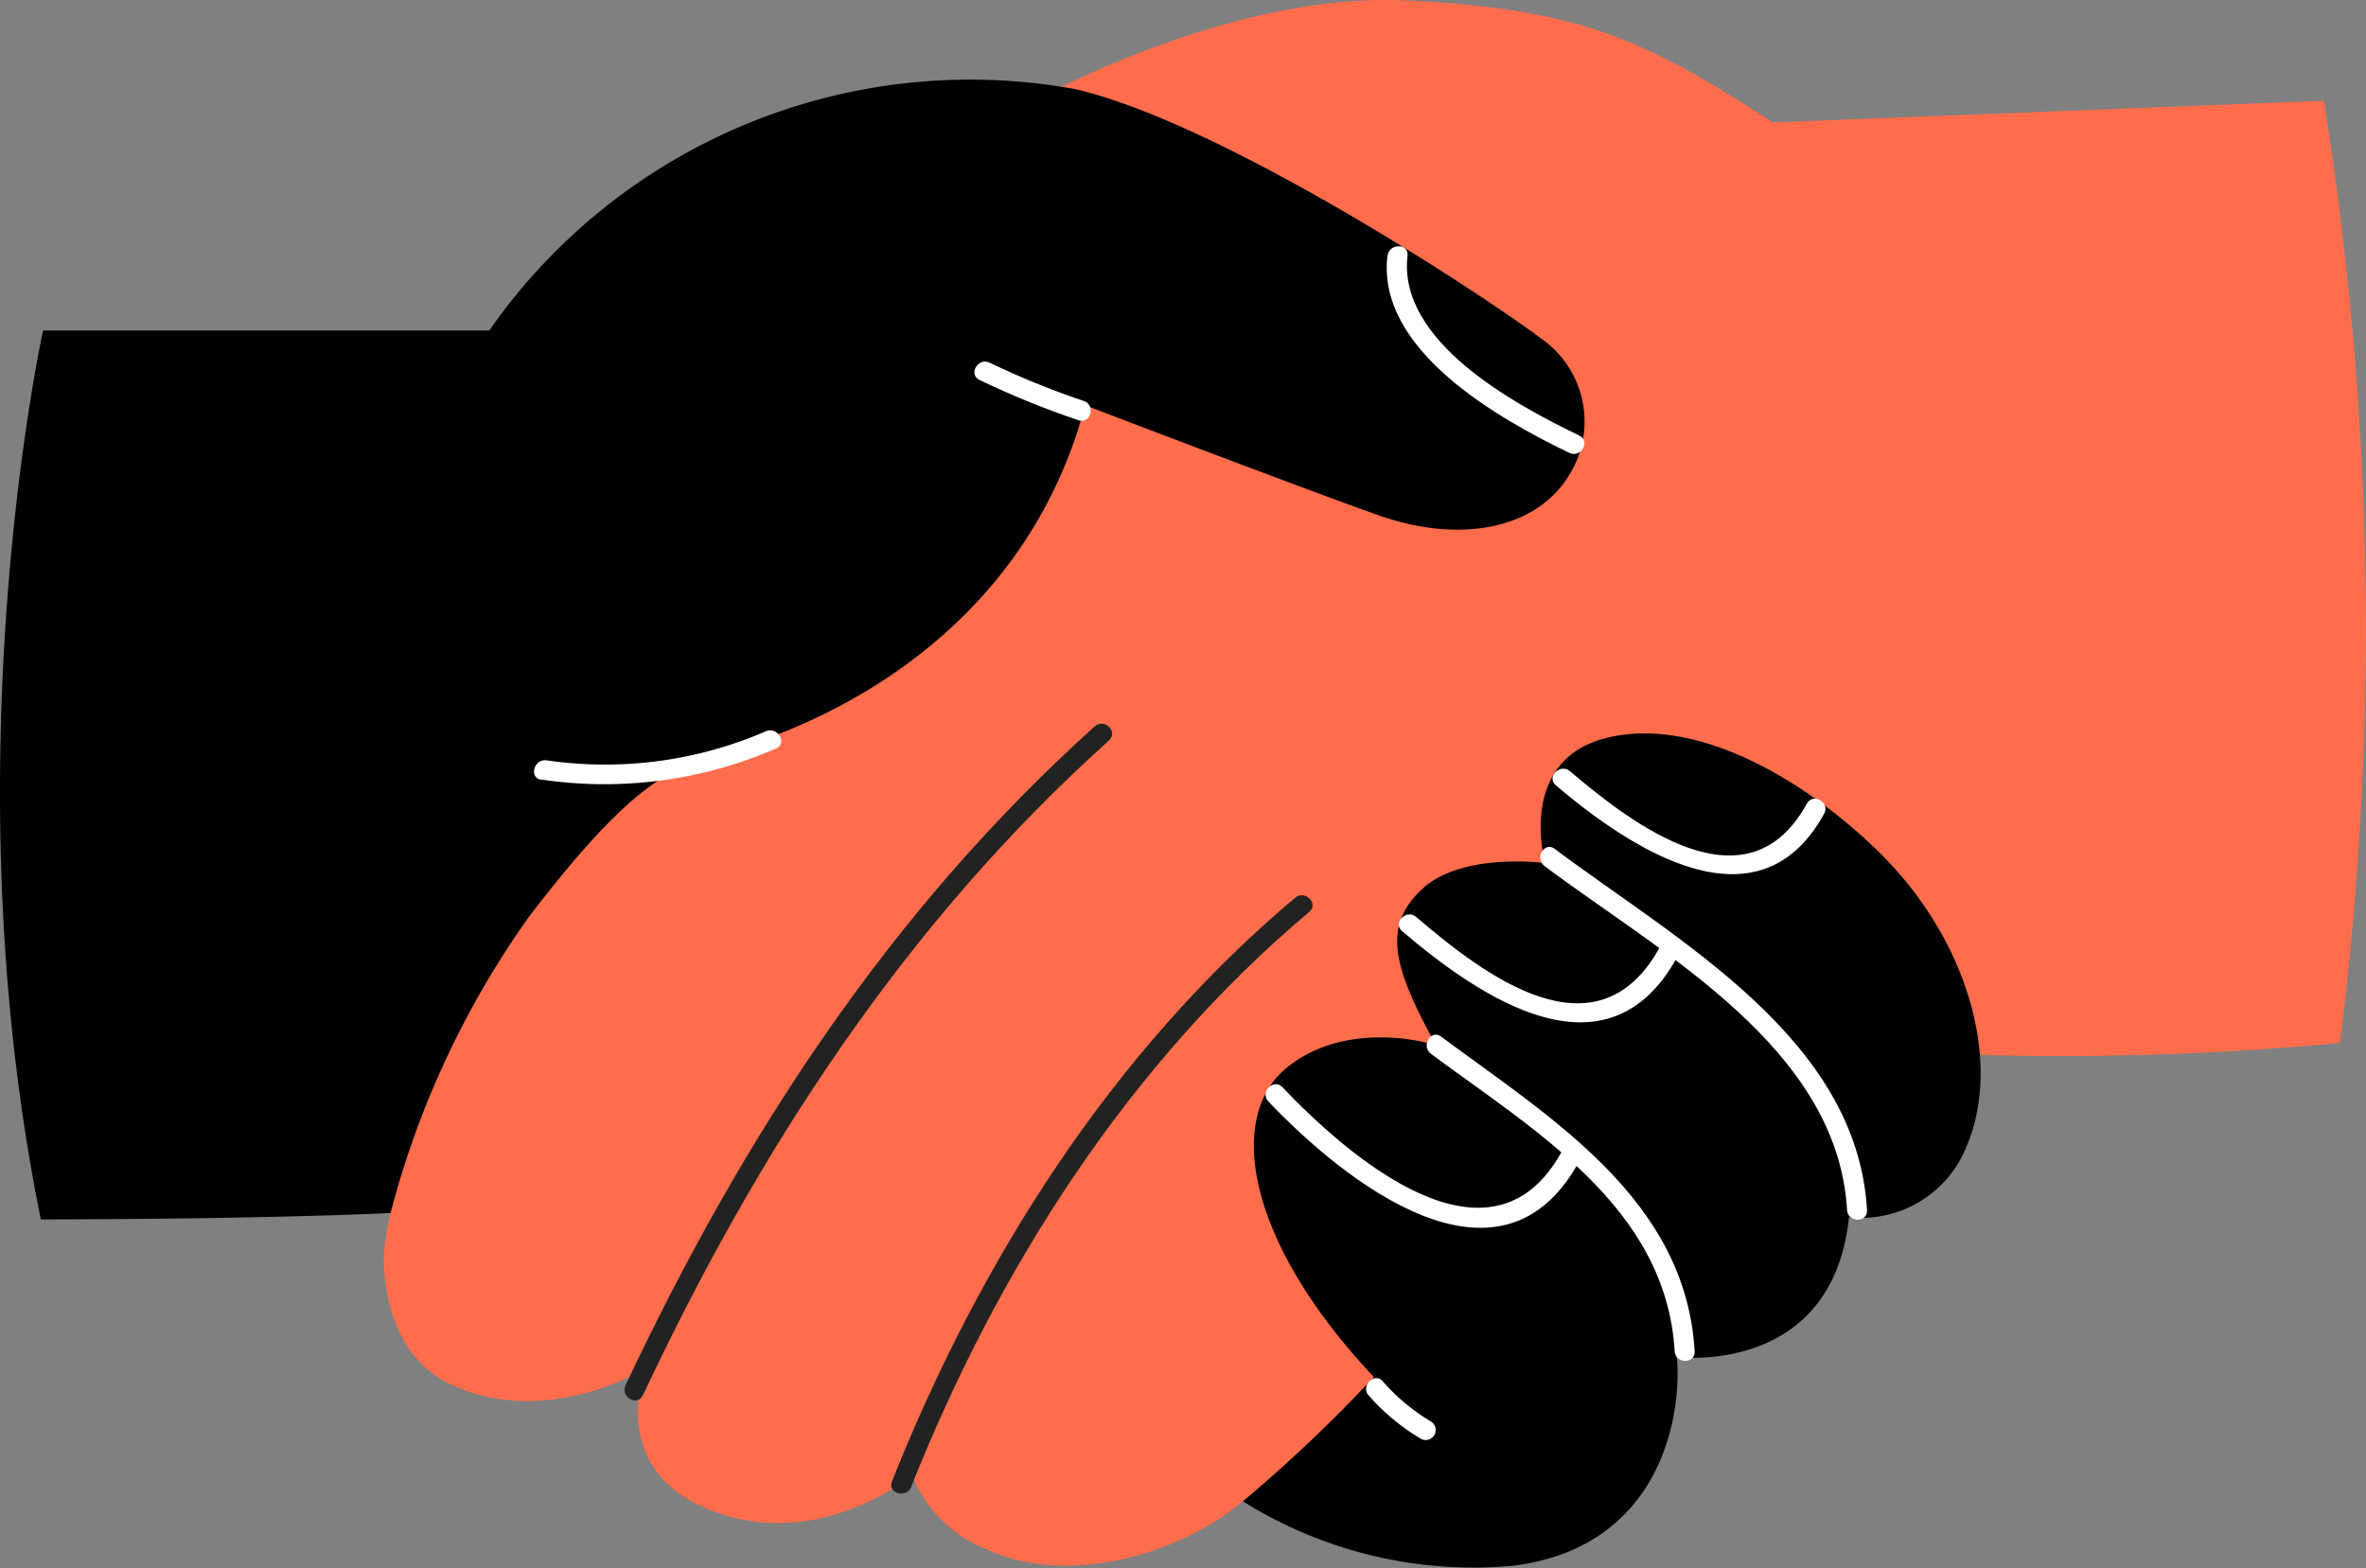 <svg xmlns="http://www.w3.org/2000/svg" xmlns:xlink="http://www.w3.org/1999/xlink" width="97.583" height="64.697" viewBox="0 0 97.583 64.697">
  <rect x="0" y="0" width="97.583" height="64.697" fill="#808080" stroke="none"/>
  <defs>
    <clipPath id="clip-path">
      <rect id="Rectangle_1082" data-name="Rectangle 1082" width="97.583" height="64.697" transform="translate(0 0)" fill="none"/>
    </clipPath>
  </defs>
  <g id="Group_876" data-name="Group 876" transform="translate(0 0)">
    <g id="Group_875" data-name="Group 875" clip-path="url(#clip-path)">
      <path id="Path_1160" data-name="Path 1160" d="M42.289,4.362S50.443-.337,58.013.019c7.3.343,10.025,1.734,15.106,5.03l22.728-.893a138.151,138.151,0,0,1,.667,38.864,122.992,122.992,0,0,1-14.762.5L70.51,40.342S62.852,50.624,57.075,57.074a32.471,32.471,0,0,1-5.814,4.852c-2.655,2.243-7.3,3.531-10.6,1.968a5.475,5.475,0,0,1-3.044-3.021s-4.128,3.387-8.743,1.236c-3.73-1.739-2.312-5.63-2.312-5.63s-3.951,2.423-7.851.686c-2.878-1.282-2.938-4.787-2.861-5.63.618-6.729,11.879-27.741,11.879-27.741Z" fill="#ff6d4c"/>
      <path id="Path_1161" data-name="Path 1161" d="M20.179,13.632H1.777S-2.16,31.416,1.685,50.3c0,0,8.744,0,14.422-.264A37.3,37.3,0,0,1,21.827,37.8c4.051-5.287,5.768-6.18,8.1-6.8s12.017-3.776,14.832-14.282c0,0,8.789,3.364,12.085,4.532s6.432.618,7.828-1.579a4.168,4.168,0,0,0-1.1-5.7C61.4,12.327,50.529,5.118,44.349,3.676a24.188,24.188,0,0,0-24.17,9.956"/>
      <path id="Path_1162" data-name="Path 1162" d="M57.223,10.55c-.454,3.892,4.567,6.712,7.5,8.13.475.23.893-.48.416-.712-2.657-1.287-7.5-3.878-7.087-7.418.061-.526-.763-.521-.824,0" fill="#fff"/>
      <path id="Path_1163" data-name="Path 1163" d="M51.262,61.926a17.9,17.9,0,0,0,11.169,2.656c5.95-.755,6.958-6,6.729-8.607,0,0,6.408.824,7.1-5.768a4.667,4.667,0,0,0,4.851-2.929c1.466-3.434.1-8.507-3.661-12.177-2.918-2.85-7.416-5.585-11.169-4.669S63.725,35.6,63.725,35.6s-3.4-.458-5.047,1.052-1.282,3.161.549,6.457c0,0-3.57-1.145-6.134.915S51.444,51.262,56.664,56.8a61.506,61.506,0,0,1-5.4,5.125"/>
      <path id="Path_1164" data-name="Path 1164" d="M26.515,57.554C31.3,47.386,37.331,38.1,45.737,30.543c.4-.355-.189-.936-.583-.583C36.7,37.559,30.62,46.906,25.8,57.138c-.225.477.485.9.711.416" fill="#222221"/>
      <path id="Path_1165" data-name="Path 1165" d="M37.58,61.331c3.577-9,8.971-17.448,16.42-23.718.406-.342-.18-.923-.583-.583-7.562,6.365-13,14.956-16.632,24.082-.195.493.6.707.8.219" fill="#222221"/>
      <path id="Path_1166" data-name="Path 1166" d="M63.7,35.723C68.49,39.314,75.788,43.2,76.18,49.912c.03.527.855.53.824,0-.414-7.087-7.819-11.1-12.884-14.9-.424-.318-.836.4-.416.712" fill="#fff"/>
      <path id="Path_1167" data-name="Path 1167" d="M59.019,43.47c4.267,3.167,9.7,6.339,10.051,12.268.03.527.855.531.824,0-.366-6.264-5.927-9.616-10.459-12.98-.426-.316-.838.4-.416.712" fill="#fff"/>
      <path id="Path_1168" data-name="Path 1168" d="M22.324,32.154a17.711,17.711,0,0,0,9.683-1.28c.486-.208.067-.918-.415-.711a16.7,16.7,0,0,1-9.049,1.2c-.519-.074-.743.72-.219.8" fill="#fff"/>
      <path id="Path_1169" data-name="Path 1169" d="M40.4,15.672a35.558,35.558,0,0,0,4.081,1.661c.5.17.72-.626.219-.794a33.781,33.781,0,0,1-3.884-1.579c-.476-.228-.894.482-.416.712" fill="#fff"/>
      <path id="Path_1170" data-name="Path 1170" d="M52.314,45.436c3.069,3.228,9.524,8.441,12.8,2.5.256-.464-.455-.881-.712-.416-2.926,5.3-8.821.155-11.507-2.671-.366-.385-.948.2-.583.583" fill="#fff"/>
      <path id="Path_1171" data-name="Path 1171" d="M57.826,38.406c3.213,2.742,8.453,6.315,11.34,1.087.256-.464-.455-.881-.712-.416-2.612,4.731-7.292,1.1-10.045-1.254-.4-.342-.987.238-.583.583" fill="#fff"/>
      <path id="Path_1172" data-name="Path 1172" d="M64.168,32.394c3.046,2.584,8.341,6.135,11.067,1.17.255-.465-.456-.882-.712-.416-2.463,4.488-7.178.864-9.772-1.337-.4-.341-.988.239-.583.583" fill="#fff"/>
      <path id="Path_1173" data-name="Path 1173" d="M56.451,57.563a8.969,8.969,0,0,0,2.162,1.791.413.413,0,0,0,.416-.712,8.208,8.208,0,0,1-1.995-1.662c-.351-.4-.932.186-.583.583" fill="#fff"/>
    </g>
  </g>
</svg>
